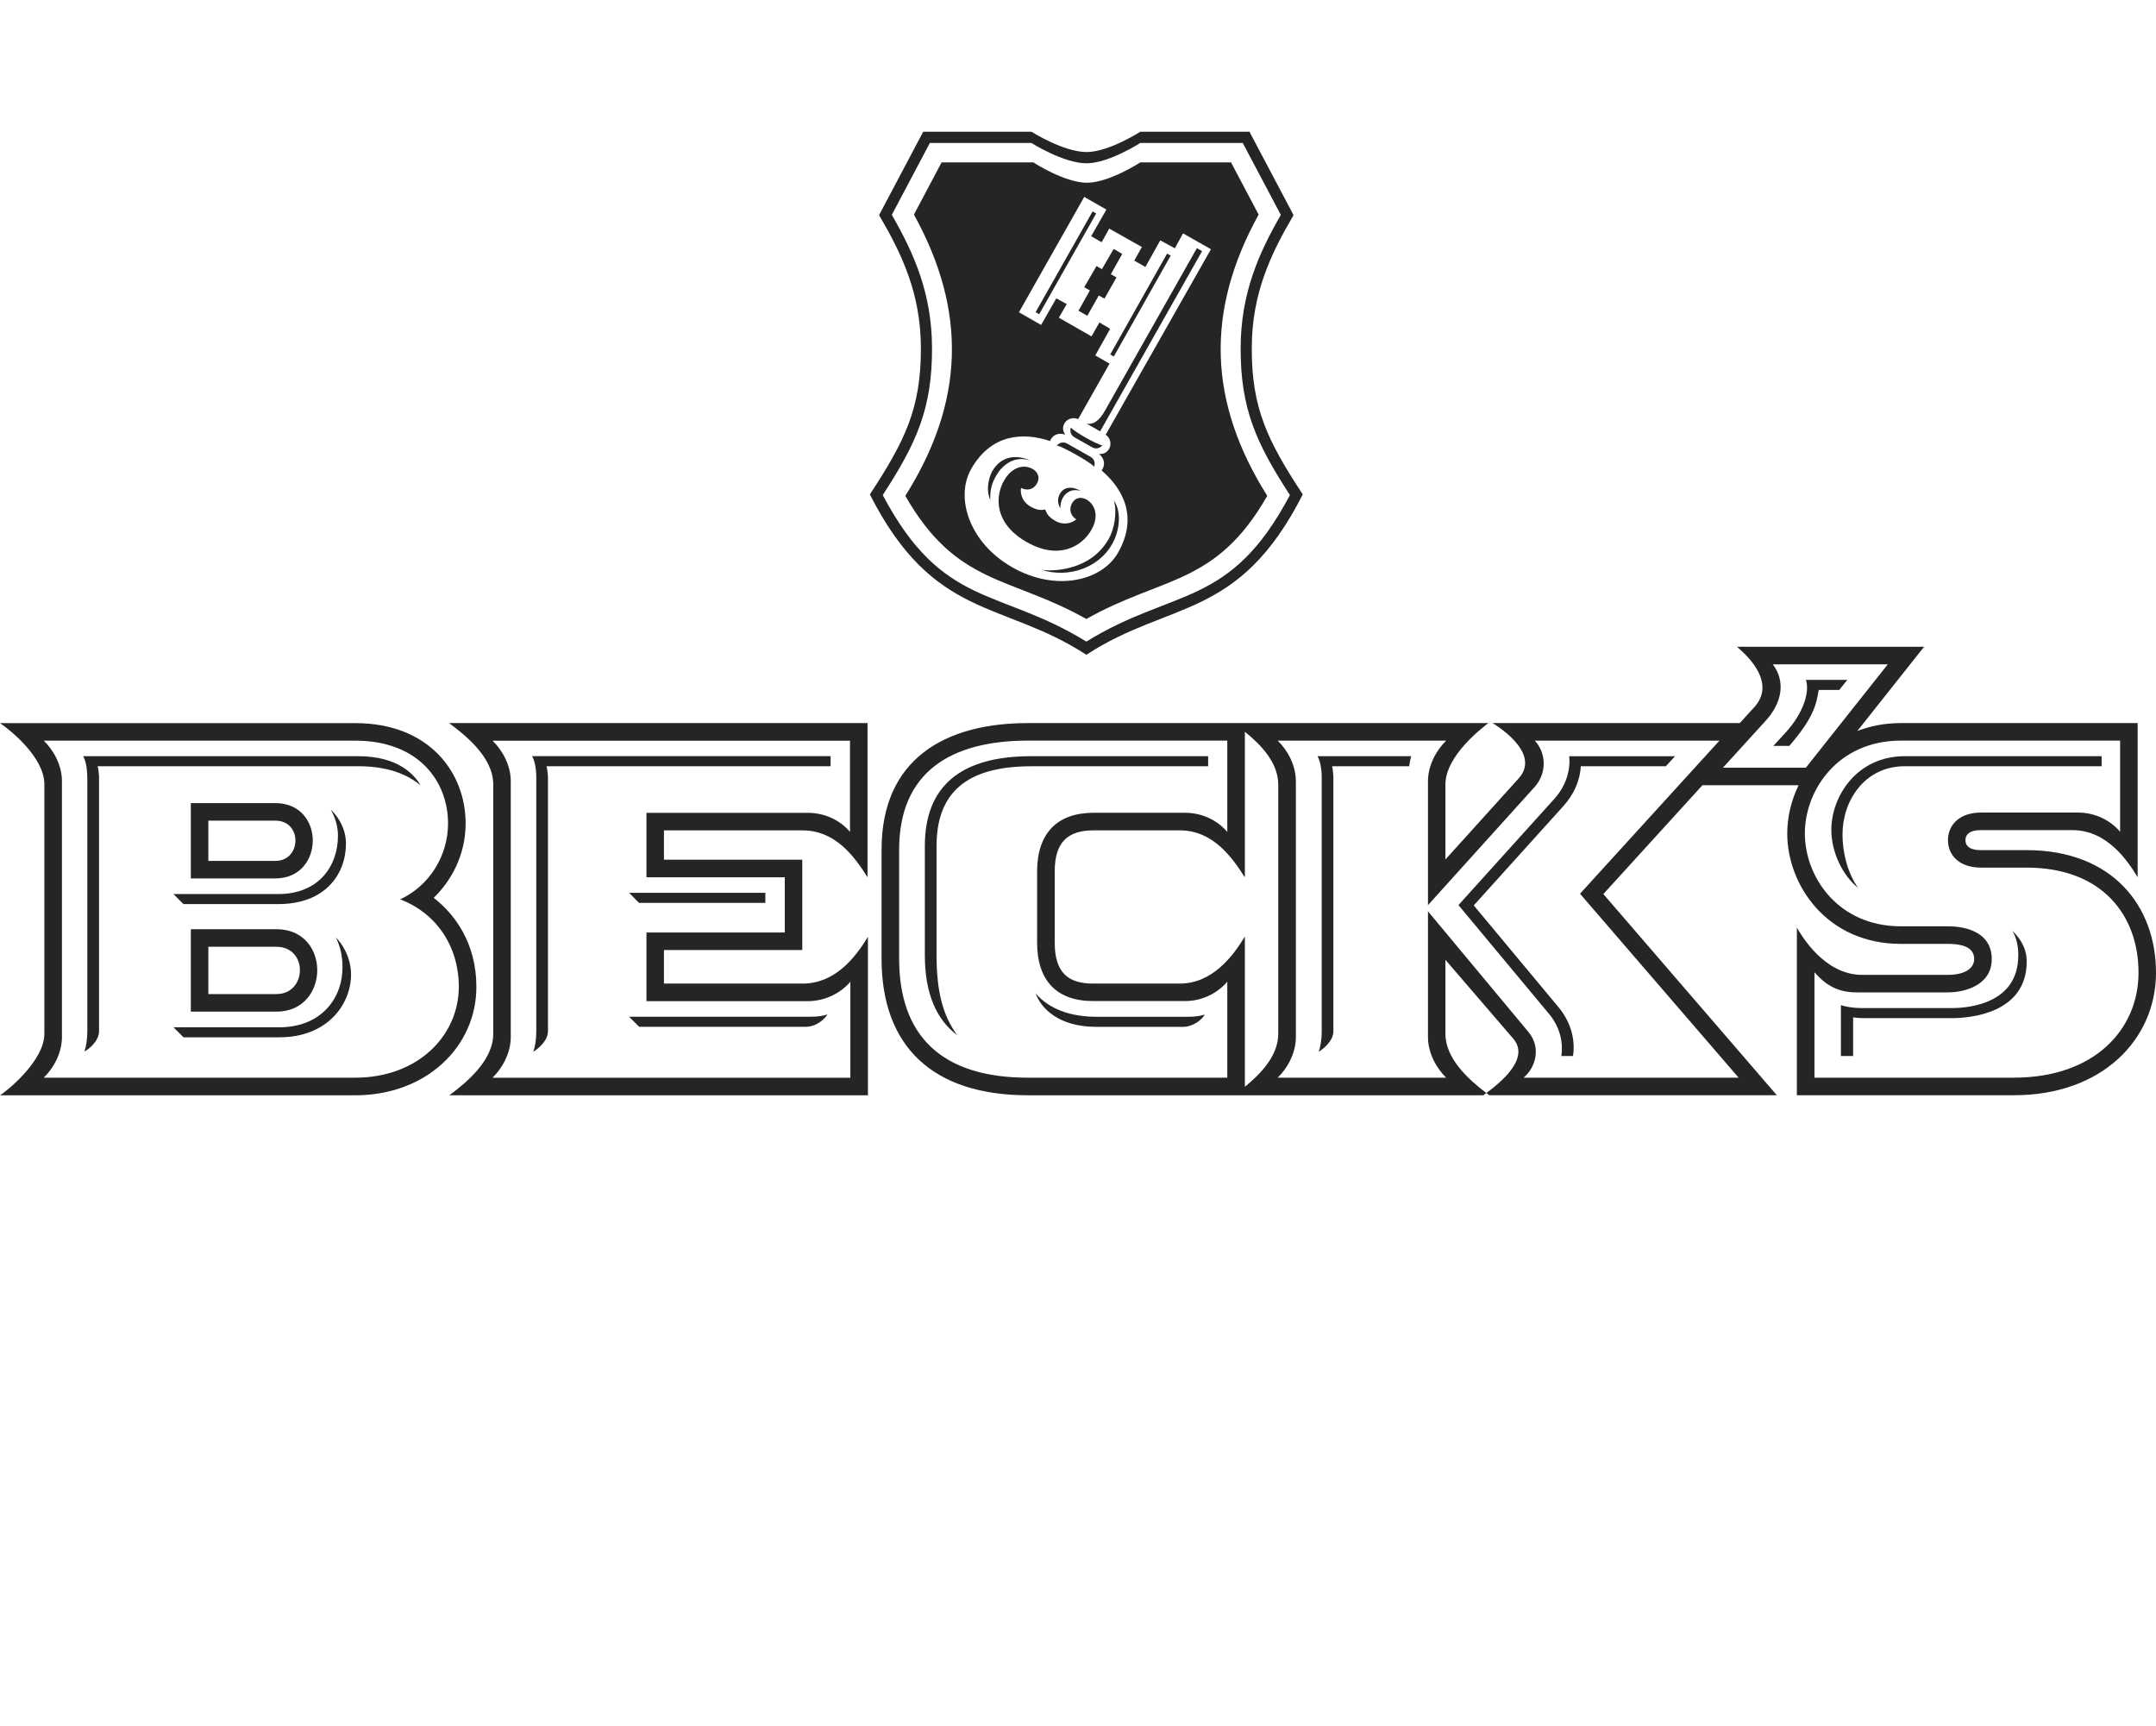<?xml version="1.0" encoding="UTF-8"?> <svg xmlns="http://www.w3.org/2000/svg" id="Ind" viewBox="0 0 474.75 380"><defs><style>.cls-1,.cls-2{fill:#252525;}.cls-2{fill-rule:evenodd;}</style></defs><path class="cls-2" d="m221.08,105.81c-2.02,3.57-2.14,9.48,5.02,13.54,7.17,4.06,12.22.85,14.24-2.72,1.95-3.46.37-5.83-1.05-6.63-1.23-.69-2.5-.49-3.21.77-.82,1.45-.25,2.85.91,3.56-.51.54-2.44,1.57-4.61.35-1.74-.99-2-1.94-2.23-2.51-.61.09-1.46.36-3.21-.63-2.17-1.23-2.3-3.4-2.09-4.12,1.21.63,2.67.47,3.49-.98.71-1.26.25-2.52-.98-3.21-.53-.3-1.28-.54-2.09-.49-1.36.08-2.96.91-4.19,3.07Z"></path><polygon class="cls-2" points="244.6 60.38 247.11 55.91 245.23 54.8 242.64 59.26 241.46 58.57 238.74 63.24 239.99 63.94 237.48 68.41 239.43 69.52 241.95 65.06 243.2 65.75 245.85 61.08 244.6 60.38"></polygon><path class="cls-2" d="m239.2,136.28c16.78-9.49,28.54-7.3,39.85-27.12-13-20.64-13.66-40.6-1.9-61.92l-6.08-11.49h-19.98s-6.83,4.46-11.71,4.48c-4.94.02-11.85-4.48-11.85-4.48h-20.19l-6.09,11.49c11.76,21.32,11.11,41.28-1.9,61.92,11.31,19.82,23.08,17.63,39.86,27.12Zm-25.38-32.98c4.46-7.87,11.53-8.15,17.38-6.21.66-1.49,1.99-1.87,3.35-1.4-.23-.44-.86-1.24-.14-2.51.47-.82,1.68-1.46,3-.91l6.91-12.21-3.14-1.81,3.28-5.86-2.37-1.4-1.74,3.07-7.19-4.12,1.74-3-2.3-1.26-3.35,5.86-4.88-2.79,14.38-25.4,4.88,2.79-3.35,5.86,2.3,1.33,1.67-3,7.19,4.05-1.67,3,2.44,1.4,3.28-5.86,3.21,1.74,1.81-3.28,6.14,3.49-23.17,40.82c1.16.85,1.24,2.24.77,3.07-.72,1.28-1.74,1.16-2.23,1.19,1.11.92,1.5,2.3.56,3.63,4.68,4.02,8.08,10.2,3.63,18.07-3.53,6.23-13.64,8.71-23.24,3.28-9.6-5.43-12.66-15.41-9.14-21.63Z"></path><rect class="cls-1" x="238.36" y="66.69" width="25.49" height=".91" transform="translate(69.33 252.93) rotate(-60.59)"></rect><rect class="cls-1" x="221.96" y="57.4" width="25.49" height=".91" transform="translate(68.78 233.65) rotate(-60.5)"></rect><path class="cls-2" d="m233.4,108.69c-.57,1.02-.55,2.17.1,3.23h0c-.01-.89.13-1.61.57-2.39.44-.78,1.75-2.16,3.97-1.41-1.35-.83-3.55-1.33-4.63.57Z"></path><path class="cls-2" d="m264.69,55.29l-1.14-.65-20.25,35.79c-1.89,3.35-3.5,2.87-4.04,2.83l2.99,1.7,22.45-39.67Z"></path><path class="cls-2" d="m226.86,101.38c-2.96-1.32-6.38-1.12-8.38,2.4-.48.85-1.57,3.6-.43,6.28-.05-2.61.47-3.86,1.32-5.35,1.23-2.18,3.85-4.52,7.49-3.33Z"></path><path class="cls-2" d="m229.35,125.45c6,1.9,12.62-.49,15.52-5.62,1.79-3.16,2.07-7.26.4-9.66.77,2.6.11,6.28-1.12,8.46-3.74,6.63-11.51,7.27-14.79,6.82Z"></path><path class="cls-2" d="m236.65,96.31l1.89,1.07,1.89,1.07c1.21.69,2.03-.12,2.33-.4-.75-.11-2.48-1.02-3.65-1.68-1.17-.66-2.84-1.68-3.32-2.27-.09.4-.35,1.52.86,2.21Z"></path><path class="cls-2" d="m240.95,102.75c.09-.4.35-1.52-.86-2.21l-2.53-1.43h0s-2.53-1.43-2.53-1.43c-1.21-.69-2.04.12-2.34.4.76.11,3.12,1.38,4.29,2.04,1.17.66,3.48,2.04,3.96,2.63Z"></path><path class="cls-2" d="m239.2,144.16c18.46-12.04,33.56-7.55,47.67-35.31-7.77-11.83-11.3-19.02-11.23-32.39.06-11.9,4.18-20.55,9.2-29.1l-9.71-18.36h-24.03s-6.83,4.4-11.71,4.47c-5.09.08-12.27-4.47-12.27-4.47h-23.83l-9.72,18.36c5.02,8.54,9.14,17.19,9.21,29.1.06,13.37-3.47,20.56-11.24,32.39,14.11,27.77,29.21,23.27,47.68,35.31Zm-42.83-96.85l8.39-15.84h22.36s7.17,4.56,12.27,4.48c4.88-.08,11.71-4.48,11.71-4.48h22.55l8.39,15.84h0c-4.8,8.33-8.79,17.17-8.85,29.14-.07,13.58,3.49,21.21,10.85,32.54-13.2,24.97-25.52,20.35-44.83,32.26-19.31-11.91-31.64-7.29-44.83-32.26,7.36-11.33,10.92-18.96,10.85-32.54-.06-11.97-4.05-20.81-8.85-29.14Z"></path><path class="cls-2" d="m60.64,176.81h-18.62v16.58h18.62c10.88,0,11.07-16.58,0-16.58Zm0,12.72h-14.76v-8.86h14.76c5.98,0,5.79,8.86,0,8.86Z"></path><path class="cls-2" d="m95.51,197.65c3.62-3.5,7.02-9.14,7.02-16.38,0-11.12-7.96-22.07-24.32-22.07H0c2.14,1.43,9.77,7.48,9.77,13.48v54.92c0,6.07-8.58,12.85-9.77,13.54h78.21c15.64,0,26.69-10.69,26.69-23.88,0-9.68-4.82-16.06-9.39-19.59Zm-17.3,39.61H9.63c2.12-2.05,4.01-5.39,4.01-8.95v-56.36c0-3.51-1.88-6.85-4.01-8.89h68.58c14.15,0,20.45,9.14,20.45,18.21,0,7.2-4.16,13.78-10.55,16.73,8,3.04,12.92,10.37,12.92,19.24,0,10.76-9,20.02-22.82,20.02Z"></path><path class="cls-2" d="m42.02,204.57v18.15h18.85c11.88,0,12.09-18.15,0-18.15h-18.85Zm18.85,14.28h-14.99v-10.41h14.99c7,0,6.79,10.41,0,10.41Z"></path><path class="cls-2" d="m176.66,216.54h-30.46v-7.39h30.46v-19.88h-30.46v-6.46h30.5c7.58,0,11.76,6.3,14.33,10.32v-33.94h-92.15c3.55,2.64,9.73,7.5,9.73,13.48v54.92c0,6-6.05,10.83-9.66,13.54h92.17v-34.88c-2.81,4.6-7.22,10.3-14.45,10.3Zm10.59-.41v21.14h-78.8c2.12-2.05,4.02-5.38,4.02-8.95v-56.36c0-3.51-1.89-6.85-4.01-8.89h78.71v20.09c-2-2.45-5.43-4.21-9.26-4.21h-35.56v14.19h30.46v12.15h-30.46v15.12h35.53c3.92,0,7.34-1.87,9.38-4.28Z"></path><path class="cls-2" d="m446.23,187.16h-10.05c-3.01,0-3.39-1.37-3.39-2.2s.43-2.2,3.39-2.2h20.19c7.67,0,12.22,6.88,14.34,10.36v-33.93h-52.14c-3.57,0-6.76.65-9.59,1.74l14.7-18.54h-41.19c.85.81,9.52,7.62,3.47,13.66l-2.86,3.14h-54.45s11.01,6.36,5.77,12.17l-16.14,17.86v-16.49c0-6.55,8.54-12.78,9.44-13.54h-101.36c-18.29,0-32.24,7.92-32.24,27.87v24.02c0,19.33,11.32,30.05,32.24,30.05h100.27c.19-.14.42-.31.66-.49-3.92-3-9.01-7.55-9.01-13.05v-16.28l14.94,17.36c3.75,4.36-2.79,9.63-5.92,11.96.22.17.44.33.64.49h63.32l-38.2-44.29,21.82-23.96h21.17c-1.65,3.4-2.5,7.09-2.5,10.62,0,11.37,8.73,24.31,25.01,24.31h10.35c4.22,0,5.8,1.29,5.8,3.34s-2.06,3.48-5.79,3.48h-18.91c-8.27,0-13.31-8.62-14.34-10.41v36.91h47.83c19.41,0,31.25-12.32,31.25-26.98s-9.57-26.98-28.52-26.98Zm-175.98,50.1h-43.89c-19.02,0-28.37-9.22-28.37-26.19v-24.02c0-16.98,11.27-24,28.37-24h43.89v20.12c-2.02-2.45-5.43-4.23-9.26-4.23h-20.21c-7.92,0-12.41,4.47-12.41,12.9v15.65c0,8.42,4.34,12.9,12.33,12.9h20.29c3.82,0,7.22-1.85,9.26-4.27v21.13Zm3.87,1.99v-33.06c-2.68,4.42-7.22,10.35-14.33,10.35h-19.08c-5.7,0-8.46-2.6-8.46-9.04v-15.65c0-6.41,2.85-9.04,8.54-9.04h19c7.41,0,11.6,6.08,14.33,10.35v-32.06c3.46,2.79,7.35,6.75,7.35,11.63v54.86c0,4.87-3.91,8.87-7.35,11.67Zm108.73-1.99h-47.36c2.62-2.21,3.97-6.59,1.05-10.09l-22.1-26.54v27.68c0,3.57,1.89,6.9,4.01,8.95h-37.11c2.14-2.05,4.01-5.38,4.01-8.95v-56.3c0-3.56-1.87-6.91-4-8.95h37.1c-2.12,2.04-4.01,5.39-4.01,8.95v27.26l23.43-25.95c3.04-3.36,2.39-7.87.08-10.26h40.67l-30.7,33.7,34.93,40.5Zm5.97-78.6c3.58-3.94,4.42-8.61,1.55-12.4h25.32l-18.04,22.75h-18.26l9.43-10.35Zm54.69,78.6h-43.97v-23.21c2.52,2.87,5.19,4.43,9.26,4.43h20.13c3.73,0,9.65-1.57,9.65-7.35s-5.5-7.2-9.66-7.2h-10.35c-13.81,0-21.14-10.85-21.14-20.44s7.33-20.44,21.14-20.44h48.28v20.08c-2.02-2.44-5.42-4.24-9.26-4.24h-21.4c-4.7,0-7.25,2.74-7.25,6.06s2.48,6.06,7.25,6.06h10.05c16.7,0,24.66,10.55,24.66,23.12s-9.78,23.12-27.38,23.12Z"></path><path class="cls-2" d="m78.87,166.48H18.31c.65,1.11.92,3.1.92,4.9v55.66c0,1.79-.28,3.47-.64,4.45.96-.48,3.22-2.32,3.22-4.45v-55.9c0-.64-.15-1.82-.3-2.45h57.36c7.69,0,11.66,2.5,13.73,4.19-1.26-2.15-4.72-6.4-13.73-6.4Z"></path><path class="cls-2" d="m40.41,199.04h20.88c10.42,0,14.89-6.68,14.89-13.33,0-3.96-2.52-6.73-3.34-7.46.9,1.55,1.58,3.63,1.58,5.7,0,6.77-4.27,12.88-13.13,12.88h-23.1l2.21,2.21Z"></path><path class="cls-2" d="m75.42,212.95h0c0,6.88-4.74,13.21-13.89,13.21h-23.33l2.21,2.21h21.11c10.65,0,15.78-7.34,15.78-13.82,0-4.02-2.2-7.1-3.35-8.13.83,1.57,1.47,3.75,1.47,6.54Z"></path><polygon class="cls-2" points="140.71 198.78 168.53 198.78 168.53 196.56 138.53 196.56 140.71 198.78"></polygon><path class="cls-2" d="m182.9,168.69v-2.22h-65.73c.57.98.92,2.82.92,4.66v55.9c0,2-.29,3.45-.66,4.49.94-.49,3.23-2.35,3.23-4.49v-55.9c0-.61-.15-1.83-.31-2.44h62.54Z"></path><path class="cls-2" d="m140.74,226.06h36.65c2.57,0,4.36-1.95,4.83-2.73-.75.28-2.05.51-3.66.51h-40.04l2.22,2.21Z"></path><path class="cls-2" d="m266.02,166.48h-38.95c-15.55,0-23.42,6.61-23.42,19.78v24.03c0,8.63,2.68,14.31,7.13,17.6-3.19-4.3-4.55-9.67-4.55-17.6v-24.03c0-11.65,6.48-17.56,20.85-17.56h38.95v-2.22Z"></path><path class="cls-2" d="m241.41,223.85c-5.4,0-10.22-1.53-13.36-5.13,1.14,3.12,4.9,7.35,13.36,7.35h19.09c2.25,0,4.27-1.66,4.77-2.7-.93.28-1.89.48-3.56.48h-20.3Z"></path><path class="cls-2" d="m291.04,171.2v55.84c0,2.03-.32,3.53-.66,4.5,1.3-.79,3.23-2.52,3.23-4.5v-55.84c0-.69-.13-1.83-.28-2.51h16.97c.11-.91.23-1.35.44-2.21h-20.63c.62,1.09.93,2.84.93,4.72Z"></path><path class="cls-2" d="m405.01,151.89l1.77-2.21h-9.12c.87,2.49-.45,7.18-4.4,11.51l-2.76,3.02h3.51c5.62-6.5,5.95-9.41,6.47-12.32h4.52Z"></path><path class="cls-2" d="m462.77,166.48h-43.33c-10.63,0-16.18,8.9-16.18,16.21,0,4.88,2.41,10,5.95,12.83-2.02-2.67-3.49-7.18-3.49-11.87,0-7.23,4.76-14.96,13.73-14.96h43.33v-2.21Z"></path><path class="cls-2" d="m444.42,210.35h0c0,10.63-10.91,11.58-14.61,11.58h-20.13c-1.51,0-3.44-.32-4.31-.64v11.2h2.69v-8.51c.48.06,1.37.17,1.86.17h19.89c3.92,0,16.47-1,16.47-12.47,0-3.32-1.88-5.51-3.16-6.76.82,1.37,1.31,3.12,1.31,5.43Z"></path><path class="cls-2" d="m345.53,166.48c.32,2.73-.52,6.35-3.23,9.35l-21.15,23.43,19.94,23.95c2.23,2.67,3.19,5.95,2.72,9.28h2.57c.62-4.18-.88-8.02-3.28-10.85l-18.58-22.31,19.72-21.85c2.22-2.46,3.65-5.41,3.85-8.78h18.72l2.03-2.21h-23.31Z"></path></svg> 